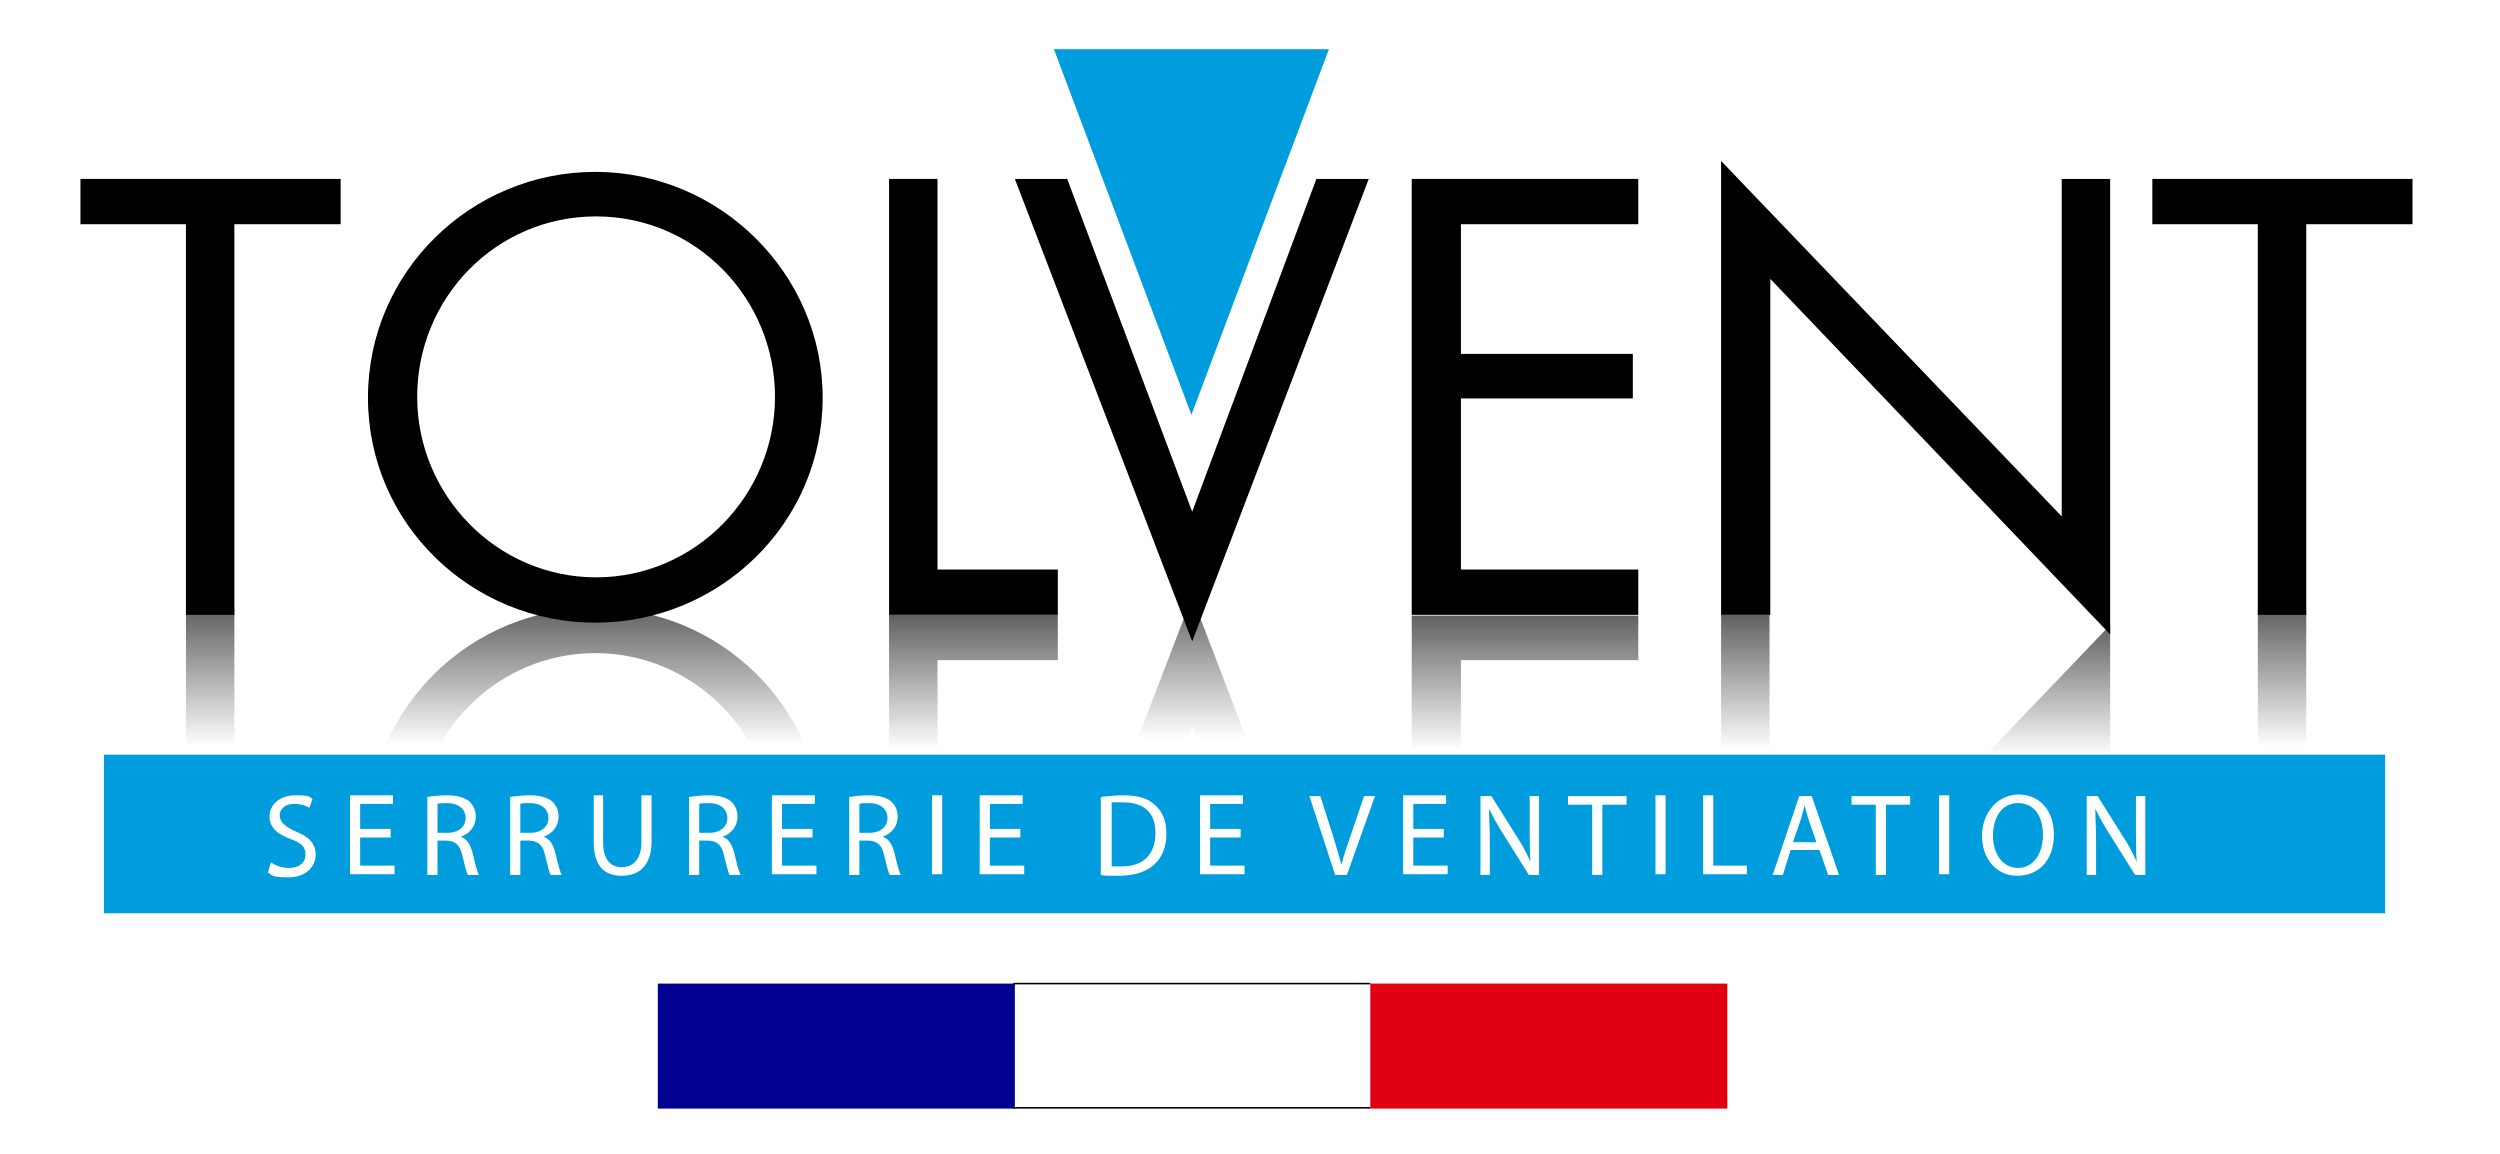 <svg xmlns="http://www.w3.org/2000/svg" xmlns:xlink="http://www.w3.org/1999/xlink" viewBox="0 0 320 147.7"><defs><linearGradient id="D&#xE9;grad&#xE9;_sans_nom_7" data-name="D&#xE9;grad&#xE9; sans nom 7" x1="223.4" y1="121.9" x2="223.4" y2="78.7" gradientUnits="userSpaceOnUse"><stop offset=".6" stop-color="#fff"></stop><stop offset="1" stop-color="#616161"></stop></linearGradient><linearGradient id="D&#xE9;grad&#xE9;_sans_nom_7-2" data-name="D&#xE9;grad&#xE9; sans nom 7" x1="250" y1="121.9" x2="250" y2="80" xlink:href="#D&#xE9;grad&#xE9;_sans_nom_7"></linearGradient><linearGradient id="D&#xE9;grad&#xE9;_sans_nom_7-3" data-name="D&#xE9;grad&#xE9; sans nom 7" x1="292.1" y1="121.9" x2="292.1" y2="78.1" xlink:href="#D&#xE9;grad&#xE9;_sans_nom_7"></linearGradient><linearGradient id="D&#xE9;grad&#xE9;_sans_nom_7-4" data-name="D&#xE9;grad&#xE9; sans nom 7" x1="195.2" y1="121.9" x2="195.2" y2="78.8" xlink:href="#D&#xE9;grad&#xE9;_sans_nom_7"></linearGradient><linearGradient id="D&#xE9;grad&#xE9;_sans_nom_7-5" data-name="D&#xE9;grad&#xE9; sans nom 7" x1="152.6" y1="121.9" x2="152.6" y2="76.4" xlink:href="#D&#xE9;grad&#xE9;_sans_nom_7"></linearGradient><linearGradient id="D&#xE9;grad&#xE9;_sans_nom_7-6" data-name="D&#xE9;grad&#xE9; sans nom 7" x1="124.6" y1="121.9" x2="124.6" xlink:href="#D&#xE9;grad&#xE9;_sans_nom_7"></linearGradient><linearGradient id="D&#xE9;grad&#xE9;_sans_nom_7-7" data-name="D&#xE9;grad&#xE9; sans nom 7" x1="76.3" y1="121.9" x2="76.3" y2="77.8" xlink:href="#D&#xE9;grad&#xE9;_sans_nom_7"></linearGradient><linearGradient id="D&#xE9;grad&#xE9;_sans_nom_7-8" data-name="D&#xE9;grad&#xE9; sans nom 7" x1="26.9" y1="121.9" x2="26.9" y2="78" xlink:href="#D&#xE9;grad&#xE9;_sans_nom_7"></linearGradient></defs><g><g id="Calque_5"><rect width="320" height="147.7" style="fill: #fff;"></rect><rect x="220.3" y="78.7" width="6.2" height="43.1" style="fill: url(#D&#xE9;grad&#xE9;_sans_nom_7);"></rect><polygon points="263.9 121.9 263.9 96.3 238.8 121.9 230 121.9 270.1 80 270.1 121.9 263.9 121.9" style="fill: url(#D&#xE9;grad&#xE9;_sans_nom_7-2);"></polygon><rect x="289" y="78.1" width="6.2" height="43.8" style="fill: url(#D&#xE9;grad&#xE9;_sans_nom_7-3);"></rect><polygon points="180.7 121.9 180.7 78.8 209.7 78.8 209.7 84.5 187 84.5 187 106.4 209 106.4 209 112.2 187 112.2 187 121.9 180.7 121.9" style="fill: url(#D&#xE9;grad&#xE9;_sans_nom_7-4);"></polygon><polygon points="163.4 121.9 152.6 93 141.7 121.9 135.1 121.9 152.6 76.4 170 121.9 163.4 121.9" style="fill: url(#D&#xE9;grad&#xE9;_sans_nom_7-5);"></polygon><polygon points="113.8 121.9 113.8 78.7 135.4 78.7 135.4 84.5 120 84.5 120 121.9 113.8 121.9" style="fill: url(#D&#xE9;grad&#xE9;_sans_nom_7-6);"></polygon><path d="M93.5,121.9c3.5-4.1,5.6-9.4,5.6-15.2,0-12.6-10.2-23.1-22.9-23.1s-22.9,10.5-22.9,23.1,2.1,11.1,5.6,15.2h-7.4c-2.8-4.4-4.4-9.7-4.4-15.3,0-16.1,13.2-28.8,29.1-28.8s29.1,12.7,29.1,28.8-1.6,10.9-4.4,15.3h-7.4Z" style="fill: url(#D&#xE9;grad&#xE9;_sans_nom_7-7);"></path><rect x="23.8" y="78" width="6.2" height="43.8" style="fill: url(#D&#xE9;grad&#xE9;_sans_nom_7-8);"></rect><rect x="84.2" y="125.9" width="45.7" height="16" style="fill: #000091;"></rect><line x1="129.7" y1="125.9" x2="175.4" y2="125.9" style="fill: #fff; stroke: #000; stroke-width: .2px;"></line><line x1="175.4" y1="141.8" x2="129.7" y2="141.8" style="fill: #fff; stroke: #000; stroke-width: .2px;"></line><rect x="175.4" y="125.9" width="45.7" height="16" style="fill: #e1000f;"></rect></g><g id="Calque_4"><polygon points="30 78.7 23.8 78.7 23.8 28.7 10.3 28.7 10.3 22.9 43.6 22.9 43.6 28.7 30 28.7 30 78.7"></polygon><path d="M105.3,50.9c0,16.1-13.2,28.8-29.1,28.8s-29.1-12.7-29.1-28.8,13.2-28.9,29.1-28.9,29.1,13,29.1,28.9M53.4,50.8c0,12.6,10.2,23.1,22.9,23.1s22.9-10.5,22.9-23.1-10.1-23.1-22.9-23.1-22.9,10.4-22.9,23.1"></path><polygon points="120 72.9 135.4 72.9 135.4 78.7 113.8 78.7 113.8 22.9 120 22.9 120 72.9"></polygon><polygon points="152.6 65.5 168.5 22.9 175.2 22.9 152.6 82.1 129.9 22.9 136.6 22.9 152.6 65.5"></polygon><polygon points="180.7 22.9 209.7 22.9 209.7 28.7 187 28.7 187 45.3 209 45.3 209 51 187 51 187 72.9 209.7 72.9 209.7 78.7 180.7 78.7 180.7 22.9"></polygon><polygon points="220.3 20.6 263.9 66.1 263.9 22.9 270.1 22.9 270.1 81.2 226.6 35.7 226.6 78.7 220.3 78.7 220.3 20.6"></polygon><polygon points="295.2 78.7 289 78.7 289 28.7 275.5 28.7 275.5 22.9 308.8 22.9 308.8 28.7 295.2 28.7 295.2 78.7"></polygon></g><g id="Calque_3"><polygon points="152.5 6.3 170.1 6.3 161.3 29.7 152.5 53.1 143.7 29.7 134.9 6.3 152.5 6.3" style="fill: #009dde;"></polygon></g><g id="Calque_2"><rect x="13.3" y="96.6" width="292" height="20.3" style="fill: #009dde;"></rect><g><path d="M34.7,110.4c.6.4,1.4.7,2.3.7,1.3,0,2.1-.7,2.1-1.7s-.5-1.5-1.9-2c-1.6-.6-2.7-1.4-2.7-2.9s1.3-2.7,3.3-2.7,1.8.2,2.2.5l-.4,1.1c-.3-.2-1-.5-1.9-.5-1.4,0-1.9.8-1.9,1.5s.6,1.4,2,2c1.7.7,2.6,1.5,2.6,3s-1.2,2.9-3.5,2.9-2-.3-2.6-.6l.3-1.1Z" style="fill: #fff;"></path><path d="M50,107.2h-3.9v3.6h4.4v1.1h-5.7v-10.1h5.5v1.1h-4.2v3.2h3.9v1.1Z" style="fill: #fff;"></path><path d="M54.7,102c.7-.1,1.6-.2,2.5-.2,1.4,0,2.3.3,2.9.8.5.5.8,1.1.8,1.9,0,1.3-.8,2.2-1.9,2.6h0c.8.3,1.2,1,1.5,2.1.3,1.4.6,2.4.8,2.8h-1.4c-.2-.3-.4-1.2-.7-2.4-.3-1.4-.8-1.9-2-2h-1.2v4.4h-1.3v-10ZM56,106.6h1.3c1.4,0,2.3-.8,2.3-1.9s-.9-1.9-2.3-1.9c-.6,0-1.1,0-1.3.1v3.7Z" style="fill: #fff;"></path><path d="M65.3,102c.7-.1,1.6-.2,2.5-.2,1.4,0,2.3.3,2.9.8.5.5.8,1.1.8,1.9,0,1.3-.8,2.2-1.9,2.6h0c.8.3,1.2,1,1.5,2.1.3,1.4.6,2.4.8,2.8h-1.4c-.2-.3-.4-1.2-.7-2.4-.3-1.4-.8-1.9-2-2h-1.2v4.4h-1.3v-10ZM66.6,106.6h1.3c1.4,0,2.3-.8,2.3-1.9s-.9-1.9-2.3-1.9c-.6,0-1.1,0-1.3.1v3.7Z" style="fill: #fff;"></path><path d="M77.2,101.8v6c0,2.3,1,3.2,2.4,3.2s2.5-1,2.5-3.2v-6h1.3v5.9c0,3.1-1.6,4.4-3.8,4.4s-3.6-1.2-3.6-4.3v-6h1.3Z" style="fill: #fff;"></path><path d="M88.2,102c.7-.1,1.6-.2,2.5-.2,1.4,0,2.3.3,2.9.8.5.5.8,1.1.8,1.9,0,1.3-.8,2.2-1.9,2.6h0c.8.3,1.2,1,1.5,2.1.3,1.4.6,2.4.8,2.8h-1.4c-.2-.3-.4-1.2-.7-2.4-.3-1.4-.8-1.9-2-2h-1.2v4.4h-1.3v-10ZM89.5,106.6h1.3c1.4,0,2.3-.8,2.3-1.9s-.9-1.9-2.3-1.9c-.6,0-1.1,0-1.3.1v3.7Z" style="fill: #fff;"></path><path d="M104,107.2h-3.9v3.6h4.4v1.1h-5.7v-10.1h5.5v1.1h-4.2v3.2h3.9v1.1Z" style="fill: #fff;"></path><path d="M108.7,102c.7-.1,1.6-.2,2.5-.2,1.4,0,2.3.3,2.9.8.5.5.8,1.1.8,1.9,0,1.3-.8,2.2-1.9,2.6h0c.8.3,1.2,1,1.5,2.1.3,1.4.6,2.4.8,2.8h-1.4c-.2-.3-.4-1.2-.7-2.4-.3-1.4-.8-1.9-2-2h-1.2v4.4h-1.3v-10ZM110,106.6h1.3c1.4,0,2.3-.8,2.3-1.9s-.9-1.9-2.3-1.9c-.6,0-1.1,0-1.3.1v3.7Z" style="fill: #fff;"></path><path d="M120.6,101.8v10.1h-1.3v-10.1h1.3Z" style="fill: #fff;"></path><path d="M130.6,107.2h-3.9v3.6h4.4v1.1h-5.7v-10.1h5.5v1.1h-4.2v3.2h3.9v1.1Z" style="fill: #fff;"></path><path d="M141,102c.8-.1,1.7-.2,2.8-.2,1.9,0,3.2.4,4.1,1.3.9.8,1.4,2,1.4,3.6s-.5,3-1.5,3.9c-.9.9-2.5,1.5-4.5,1.5s-1.7,0-2.4-.1v-9.9ZM142.3,110.9c.3,0,.8,0,1.3,0,2.8,0,4.3-1.6,4.3-4.3,0-2.4-1.3-3.9-4.1-3.9s-1.2,0-1.5.1v8Z" style="fill: #fff;"></path><path d="M158.8,107.2h-3.9v3.6h4.4v1.1h-5.7v-10.1h5.5v1.1h-4.2v3.2h3.9v1.1Z" style="fill: #fff;"></path><path d="M170.9,112l-3.3-10.1h1.4l1.6,5c.4,1.4.8,2.6,1.1,3.8h0c.3-1.2.7-2.4,1.2-3.8l1.7-5h1.4l-3.6,10.1h-1.4Z" style="fill: #fff;"></path><path d="M184.8,107.2h-3.9v3.6h4.4v1.1h-5.7v-10.1h5.5v1.1h-4.2v3.2h3.9v1.1Z" style="fill: #fff;"></path><path d="M189.5,112v-10.1h1.4l3.2,5.1c.8,1.2,1.3,2.2,1.8,3.3h0c-.1-1.4-.1-2.6-.1-4.2v-4.2h1.2v10.1h-1.3l-3.2-5.1c-.7-1.1-1.4-2.3-1.9-3.4h0c0,1.3.1,2.5.1,4.2v4.3h-1.2Z" style="fill: #fff;"></path><path d="M203.8,103h-3.1v-1.1h7.5v1.1h-3.1v9h-1.3v-9Z" style="fill: #fff;"></path><path d="M213.2,101.8v10.1h-1.3v-10.1h1.3Z" style="fill: #fff;"></path><path d="M218,101.8h1.3v9h4.3v1.1h-5.6v-10.1Z" style="fill: #fff;"></path><path d="M229.2,108.8l-1,3.2h-1.3l3.4-10.1h1.6l3.5,10.1h-1.4l-1.1-3.2h-3.6ZM232.5,107.8l-1-2.9c-.2-.7-.4-1.3-.5-1.8h0c-.2.6-.3,1.2-.5,1.8l-1,2.9h3Z" style="fill: #fff;"></path><path d="M240.1,103h-3.1v-1.1h7.5v1.1h-3.1v9h-1.3v-9Z" style="fill: #fff;"></path><path d="M249.5,101.8v10.1h-1.3v-10.1h1.3Z" style="fill: #fff;"></path><path d="M262.9,106.8c0,3.5-2.1,5.3-4.7,5.3s-4.5-2.1-4.5-5.1,2-5.3,4.7-5.3,4.5,2.1,4.5,5.1ZM255.1,107c0,2.2,1.2,4.1,3.2,4.1s3.2-1.9,3.2-4.2-1-4.1-3.2-4.1-3.2,2-3.2,4.2Z" style="fill: #fff;"></path><path d="M267.1,112v-10.1h1.4l3.2,5.1c.8,1.2,1.3,2.2,1.8,3.3h0c-.1-1.4-.1-2.6-.1-4.2v-4.2h1.2v10.1h-1.3l-3.2-5.1c-.7-1.1-1.4-2.3-1.9-3.4h0c0,1.3.1,2.5.1,4.2v4.3h-1.2Z" style="fill: #fff;"></path></g></g></g></svg>